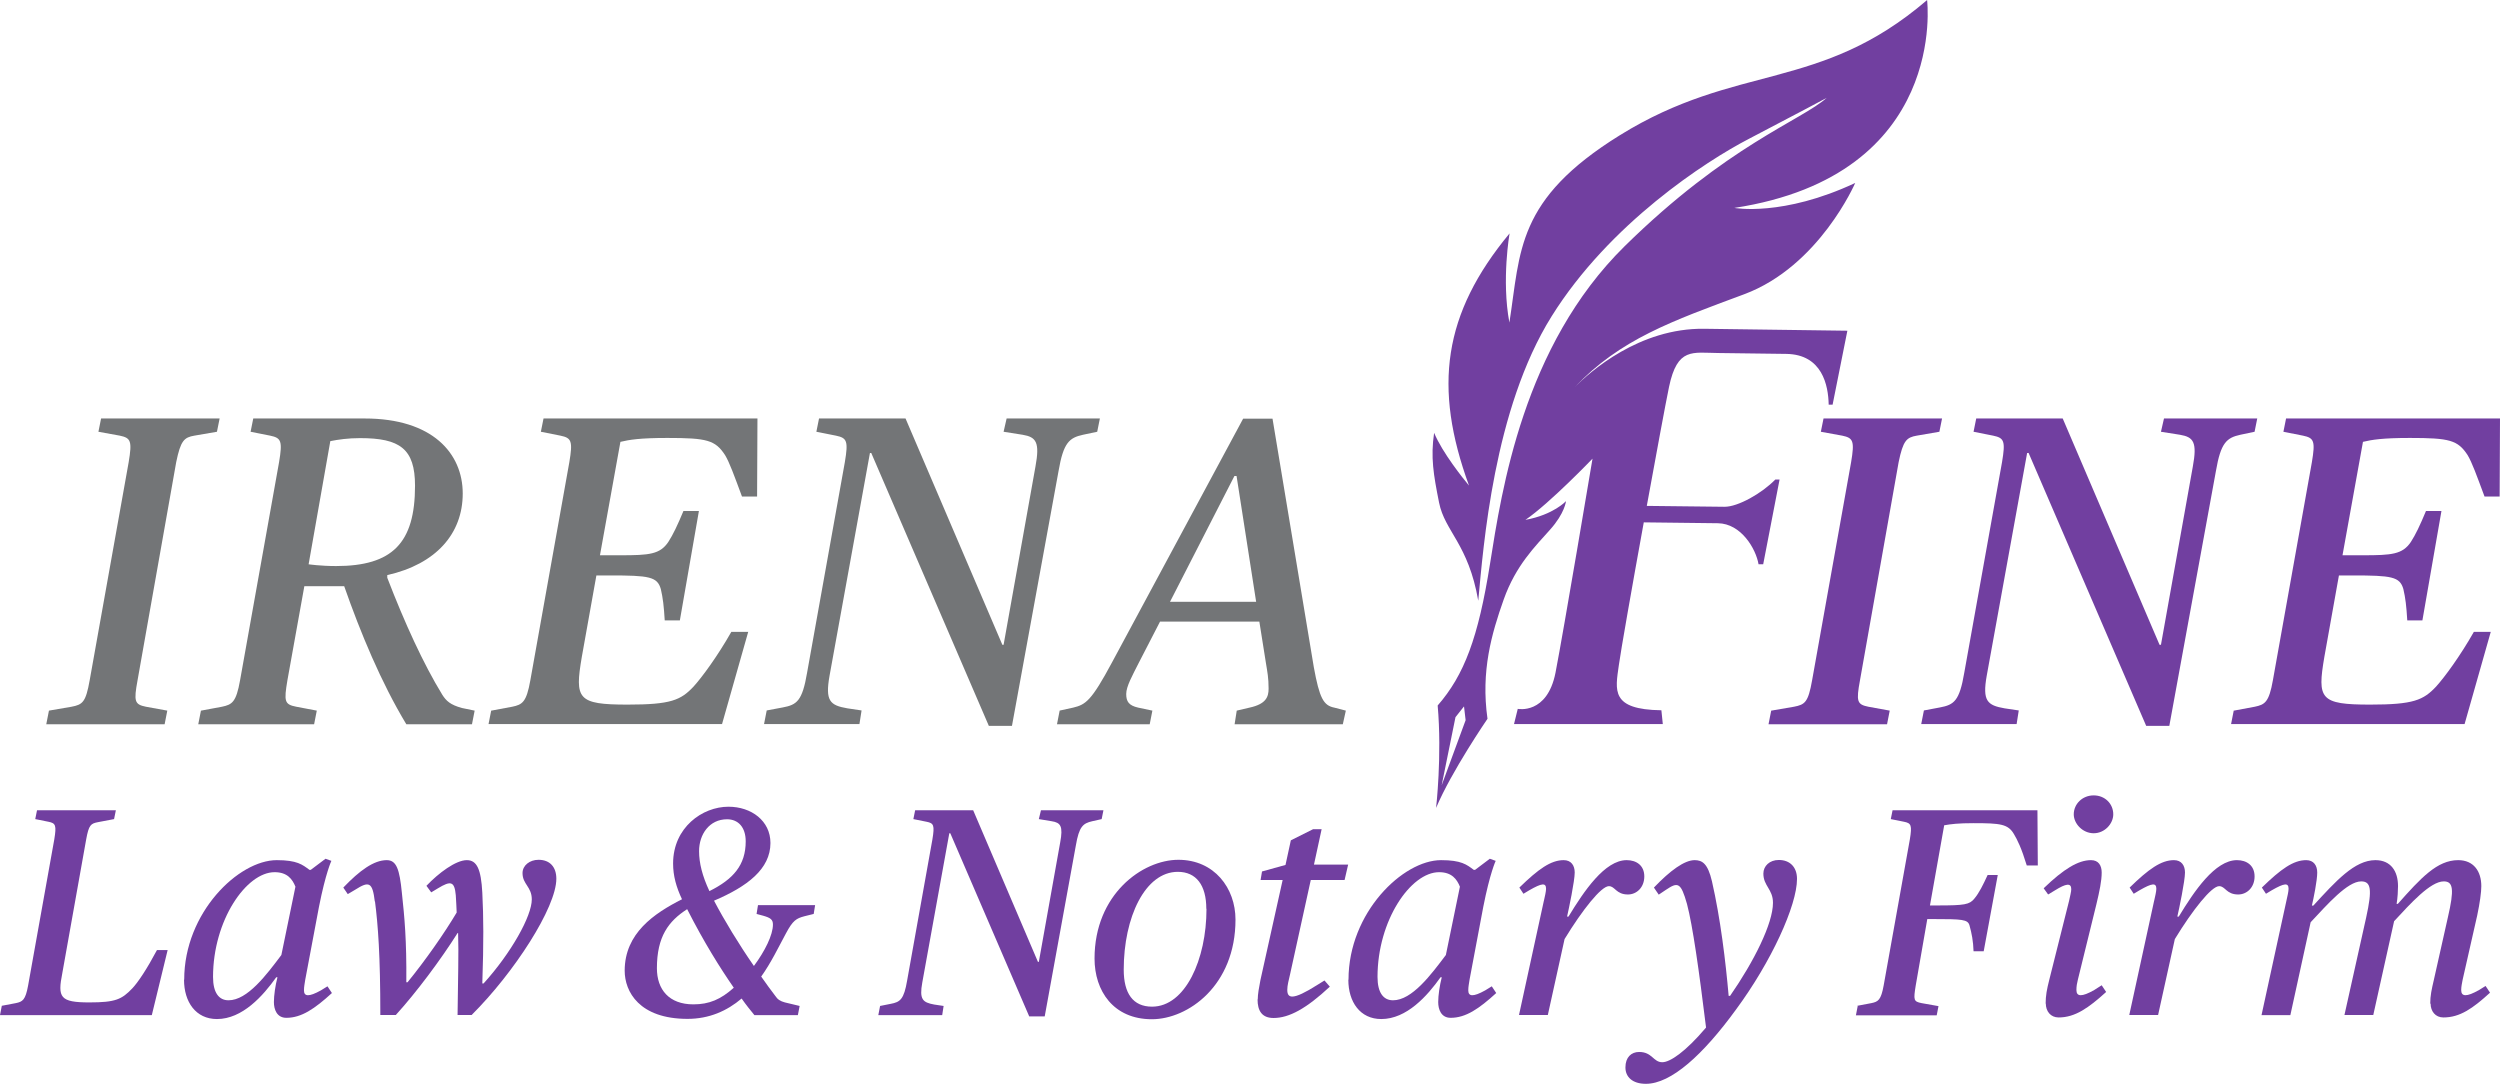 <svg width="173" height="75" viewBox="0 0 173 75" fill="none" xmlns="http://www.w3.org/2000/svg">
<path d="M133.331 0.024C125.904 6.38 120.202 4.335 112.098 9.355C104.906 13.812 105.226 17.363 104.45 22.322C103.896 19.371 104.463 16.151 104.463 16.151C99.856 21.71 99.167 26.792 101.655 33.6C101.273 33.147 99.807 31.322 99.241 29.951C98.994 31.641 99.191 32.816 99.585 34.788C99.98 36.771 101.618 37.653 102.295 41.571C102.652 37.825 103.354 28.323 107.369 21.894C111.384 15.465 118.047 11.155 121.015 9.612C123.983 8.069 126.409 6.771 126.409 6.771C124.648 8.339 119.525 10.053 112.419 17.045C105.411 23.951 103.921 33.906 103.108 39.025C102.295 44.143 101.322 46.714 99.487 48.82C99.795 52.298 99.376 55.91 99.376 55.91C100.448 53.363 102.935 49.739 102.935 49.739C102.467 46.445 103.219 43.849 104.056 41.486C104.894 39.123 106.236 37.812 107.258 36.661C108.293 35.51 108.367 34.678 108.367 34.678C108.367 34.678 107.505 35.62 105.559 35.975C107.246 34.825 110.202 31.739 110.202 31.739C110.202 31.739 108.207 43.641 107.64 46.555C107.061 49.469 105.029 49.053 105.029 49.053L104.77 50.106H115.066L114.968 49.151C111.446 49.102 111.778 47.78 112.024 46.029C112.148 45.11 112.936 40.616 113.749 36.147L118.884 36.208C120.485 36.233 121.508 37.971 121.692 39.049H122.013L123.146 33.184H122.85C121.939 34.127 120.264 35.082 119.328 35.069L113.958 35.008C114.623 31.371 115.251 27.955 115.498 26.767C116.076 24.024 117.123 24.416 118.909 24.429L123.614 24.49C126.101 24.526 126.52 26.669 126.545 28.004H126.816L127.838 22.886C127.838 22.886 123.417 22.825 117.936 22.751C113.441 22.69 110.042 25.714 108.97 26.792C112.135 23.461 115.695 22.224 120.695 20.363C125.892 18.429 128.38 12.661 128.38 12.661C123.367 15.012 120.017 14.388 120.017 14.388C134.858 12.11 133.355 0 133.355 0L133.331 0.024ZM99.758 54.367L100.719 49.629L101.31 48.882L101.421 49.837L99.758 54.355V54.367Z" fill="#713FA0"/>
<path d="M3.387 49.175L4.951 48.906C5.715 48.759 5.936 48.6 6.207 47.069L8.904 31.984C9.151 30.514 9.052 30.306 8.289 30.147L6.811 29.878L6.995 28.959H15.198L15.013 29.878L13.449 30.147C12.747 30.269 12.501 30.478 12.193 31.984L9.52 47.069C9.249 48.539 9.311 48.747 10.099 48.906L11.577 49.175L11.392 50.118H3.202L3.387 49.175Z" fill="#737577"/>
<path d="M13.917 49.175L15.358 48.906C16.06 48.759 16.343 48.6 16.614 47.069L19.311 31.984C19.558 30.514 19.459 30.306 18.695 30.147L17.341 29.878L17.525 28.959H25.235C29.927 28.959 32.021 31.371 32.021 34.151C32.021 36.931 30.174 39.037 26.799 39.796V39.98C27.994 43.09 29.312 45.967 30.605 48.074C30.876 48.502 31.159 48.771 31.959 48.992L32.846 49.175L32.661 50.118H28.117C26.368 47.216 24.952 43.8 23.819 40.567H21.06L19.89 47.069C19.644 48.539 19.681 48.747 20.506 48.906L21.922 49.175L21.737 50.118H13.72L13.905 49.175H13.917ZM28.72 33.612C28.72 31.053 27.674 30.318 24.915 30.318C24.09 30.318 23.412 30.416 22.858 30.526L21.356 39.049C21.356 39.049 22.181 39.171 23.252 39.171C27.156 39.171 28.72 37.58 28.72 33.612Z" fill="#737577"/>
<path d="M34.004 49.175L35.445 48.906C36.147 48.759 36.43 48.6 36.701 47.069L39.398 31.984C39.645 30.514 39.546 30.306 38.782 30.147L37.428 29.878L37.612 28.959H52.416L52.391 34.359H51.345C50.79 32.865 50.483 32.008 50.175 31.494C49.497 30.453 48.918 30.306 46.184 30.306C44.275 30.306 43.549 30.429 42.933 30.576L41.517 38.425H42.933C44.928 38.425 45.667 38.363 46.246 37.506C46.578 36.992 46.886 36.343 47.293 35.363H48.364L47.046 42.931H45.999C45.938 41.926 45.876 41.4 45.729 40.763C45.482 39.906 44.928 39.82 42.194 39.82H41.27L40.26 45.465C39.768 48.367 39.952 48.759 43.425 48.759C46.431 48.759 47.108 48.453 47.995 47.51C48.574 46.873 49.657 45.404 50.606 43.727H51.776L49.965 50.106H33.807L33.992 49.163L34.004 49.175Z" fill="#737577"/>
<path d="M60.298 31.347H60.2L57.404 46.763C57.096 48.502 57.429 48.808 58.636 49.016L59.621 49.163L59.473 50.106H52.872L53.056 49.163L54.165 48.955C55.15 48.771 55.52 48.502 55.852 46.543L58.463 31.984C58.709 30.514 58.611 30.306 57.847 30.147L56.493 29.878L56.677 28.959H62.663L69.363 44.62H69.449L71.653 32.29C71.961 30.612 71.715 30.245 70.767 30.086L69.449 29.878L69.658 28.959H76.112L75.927 29.878L74.942 30.086C73.993 30.294 73.587 30.637 73.254 32.584L70.028 50.229H68.427L60.286 31.335L60.298 31.347Z" fill="#737577"/>
<path d="M73.316 49.175L74.264 48.967C75.126 48.759 75.52 48.514 76.961 45.82L86.026 28.971H88.058L90.915 46.163C91.309 48.331 91.593 48.82 92.332 48.967L93.132 49.175L92.923 50.118H85.435L85.582 49.175L86.469 48.967C87.602 48.722 87.787 48.233 87.787 47.657C87.787 46.898 87.701 46.494 87.602 45.882L87.147 43.016H80.274L78.796 45.882C78.365 46.739 77.934 47.498 77.934 48.025C77.934 48.551 78.119 48.82 78.76 48.967L79.745 49.175L79.56 50.118H73.144L73.328 49.175H73.316ZM80.964 41.645H86.925L85.57 32.939H85.422L80.964 41.645Z" fill="#737577"/>
<path d="M122.579 49.175L124.143 48.906C124.907 48.759 125.128 48.6 125.399 47.069L128.097 31.984C128.343 30.514 128.244 30.306 127.481 30.147L126.003 29.878L126.188 28.959H134.39L134.205 29.878L132.641 30.147C131.939 30.269 131.693 30.478 131.385 31.984L128.712 47.069C128.441 48.539 128.503 48.747 129.291 48.906L130.769 49.175L130.584 50.118H122.382L122.567 49.175H122.579Z" fill="#713FA0"/>
<path d="M140.363 31.347H140.277L137.481 46.763C137.173 48.502 137.518 48.808 138.713 49.016L139.698 49.163L139.55 50.106H132.949L133.134 49.163L134.242 48.955C135.227 48.771 135.597 48.502 135.929 46.543L138.54 31.984C138.787 30.514 138.688 30.306 137.925 30.147L136.57 29.878L136.755 28.959H142.74L149.44 44.62H149.538L151.743 32.29C152.051 30.612 151.805 30.245 150.856 30.086L149.538 29.878L149.748 28.959H156.201L156.017 29.878L155.031 30.086C154.083 30.294 153.677 30.637 153.344 32.584L150.117 50.229H148.516L140.375 31.335L140.363 31.347Z" fill="#713FA0"/>
<path d="M154.588 49.175L156.029 48.906C156.731 48.759 157.014 48.6 157.285 47.069L159.982 31.984C160.229 30.514 160.13 30.306 159.366 30.147L158.012 29.878L158.196 28.959H173L172.975 34.359H171.929C171.374 32.865 171.066 32.008 170.759 31.494C170.081 30.453 169.502 30.306 166.768 30.306C164.859 30.306 164.133 30.429 163.517 30.576L162.101 38.425H163.517C165.512 38.425 166.251 38.363 166.83 37.506C167.162 36.992 167.47 36.343 167.877 35.363H168.948L167.63 42.931H166.583C166.522 41.926 166.46 41.4 166.313 40.763C166.066 39.906 165.512 39.82 162.778 39.82H161.854L160.844 45.465C160.352 48.367 160.536 48.759 164.009 48.759C167.015 48.759 167.692 48.453 168.579 47.51C169.157 46.873 170.241 45.404 171.19 43.727H172.36L170.549 50.106H154.391L154.576 49.163L154.588 49.175Z" fill="#713FA0"/>
<path d="M0.123 69.6L1.096 69.416C1.564 69.318 1.761 69.208 1.946 68.192L3.756 58.09C3.916 57.11 3.855 56.963 3.35 56.865L2.439 56.682L2.562 56.069H8.018L7.894 56.682L6.798 56.89C6.281 56.988 6.146 57.074 5.961 58.102L4.311 67.347C3.978 69.025 4.15 69.367 6.183 69.367C7.993 69.367 8.424 69.159 9.151 68.4C9.557 67.971 10.161 67.065 10.863 65.743H11.601L10.505 70.249H0L0.123 69.612V69.6Z" fill="#713FA0"/>
<path d="M12.747 67.788C12.747 63.147 16.515 59.522 19.151 59.522C20.555 59.522 20.924 59.829 21.417 60.196H21.503L22.526 59.425L22.932 59.571C22.932 59.571 22.538 60.392 22.07 62.767L21.122 67.8C21.085 68.069 21.035 68.265 21.035 68.535C21.035 68.963 21.368 69 22.205 68.535L22.661 68.253L22.969 68.718C21.774 69.808 20.863 70.433 19.816 70.433C19.151 70.433 18.954 69.845 18.954 69.343C18.954 68.89 19.052 68.192 19.2 67.629H19.114C18.203 68.914 16.774 70.518 15.013 70.518C13.547 70.518 12.735 69.331 12.735 67.8L12.747 67.788ZM19.471 66.086L20.444 61.359C20.235 60.845 19.89 60.355 19.003 60.355C17.045 60.355 14.742 63.686 14.742 67.604C14.742 68.694 15.148 69.22 15.813 69.22C17.131 69.22 18.449 67.445 19.471 66.086Z" fill="#713FA0"/>
<path d="M25.937 62.388C25.777 61.041 25.543 60.955 24.582 61.567L24.065 61.873L23.757 61.42C24.89 60.233 25.875 59.522 26.762 59.522C27.44 59.522 27.649 60.159 27.809 61.776C27.994 63.49 28.142 65.045 28.117 67.971H28.203C29.422 66.478 30.753 64.58 31.602 63.147C31.578 62.694 31.578 62.474 31.541 61.959C31.454 60.98 31.196 60.931 30.309 61.469L29.841 61.751L29.509 61.298C30.346 60.416 31.541 59.522 32.304 59.522C33.006 59.522 33.29 60.159 33.376 61.776C33.462 63.49 33.474 65.167 33.376 68.057H33.462C35.371 65.951 36.8 63.392 36.8 62.241C36.8 61.359 36.159 61.2 36.159 60.416C36.159 59.89 36.652 59.498 37.268 59.498C38.044 59.498 38.499 59.988 38.499 60.808C38.499 62.792 35.58 67.31 32.637 70.237H31.664C31.689 67.8 31.75 65.975 31.701 64.567H31.664C30.506 66.404 28.807 68.682 27.39 70.237H26.319C26.319 66.086 26.159 64.016 25.949 62.376L25.937 62.388Z" fill="#713FA0"/>
<path d="M43.228 67.175C43.228 64.58 45.261 63.208 47.194 62.229C46.8 61.396 46.578 60.612 46.578 59.755C46.578 57.257 48.61 55.825 50.409 55.825C51.997 55.825 53.315 56.804 53.315 58.335C53.315 60.135 51.714 61.347 49.411 62.327C50.113 63.673 51.135 65.351 52.17 66.845C52.933 65.816 53.487 64.702 53.487 63.98C53.487 63.637 53.327 63.514 52.81 63.367L52.355 63.245L52.453 62.633H56.406L56.308 63.245L55.667 63.404C55.113 63.551 54.867 63.686 54.387 64.592C53.857 65.571 53.364 66.612 52.675 67.58C53.007 68.045 53.34 68.522 53.648 68.914C53.808 69.159 53.992 69.282 54.313 69.367L55.335 69.612L55.212 70.249H52.207C51.936 69.918 51.628 69.539 51.32 69.098C50.31 69.955 49.078 70.506 47.576 70.506C44.238 70.506 43.228 68.62 43.228 67.175ZM47.551 62.914C46.258 63.747 45.458 64.812 45.458 67.004C45.458 68.474 46.295 69.502 47.982 69.502C49.078 69.502 49.879 69.159 50.778 68.351C49.83 66.98 48.721 65.216 47.551 62.914ZM49.091 61.665C50.741 60.845 51.603 59.865 51.603 58.224C51.603 57.245 51.086 56.694 50.31 56.694C49.091 56.694 48.376 57.735 48.376 58.898C48.376 59.718 48.598 60.612 49.091 61.665Z" fill="#713FA0"/>
<path d="M65.754 57.661H65.692L63.821 67.996C63.611 69.159 63.845 69.367 64.646 69.514L65.298 69.612L65.2 70.249H60.779L60.902 69.612L61.641 69.465C62.293 69.343 62.552 69.159 62.774 67.849L64.522 58.09C64.683 57.11 64.621 56.963 64.116 56.865L63.205 56.682L63.328 56.069H67.343L71.826 66.563H71.887L73.365 58.298C73.575 57.171 73.402 56.926 72.774 56.829L71.887 56.682L72.035 56.069H76.358L76.235 56.682L75.582 56.829C74.942 56.975 74.671 57.196 74.449 58.506L72.294 70.335H71.222L65.766 57.673L65.754 57.661Z" fill="#713FA0"/>
<path d="M75.742 66.331C75.742 61.886 79.055 59.498 81.543 59.498C84.031 59.498 85.496 61.457 85.496 63.637C85.496 68.204 82.208 70.531 79.708 70.531C77.048 70.531 75.742 68.571 75.742 66.331ZM83.477 62.89C83.477 61.249 82.775 60.331 81.506 60.331C79.24 60.331 77.762 63.478 77.762 67.102C77.762 68.743 78.402 69.661 79.72 69.661C82.023 69.661 83.489 66.392 83.489 62.89H83.477Z" fill="#713FA0"/>
<path d="M87.036 69.159C87.036 68.816 87.122 68.326 87.221 67.825L88.76 60.894H87.233L87.331 60.306L88.957 59.853L89.326 58.151L90.866 57.38H91.457L90.927 59.829H93.292L93.046 60.894H90.706L89.265 67.457C89.179 67.825 89.08 68.192 89.08 68.498C89.08 69.086 89.425 69.257 91.162 68.155L91.654 67.849L92.024 68.278C90.398 69.796 89.203 70.445 88.132 70.445C87.331 70.445 87.023 69.955 87.023 69.159H87.036Z" fill="#713FA0"/>
<path d="M93.317 67.788C93.317 63.147 97.085 59.522 99.721 59.522C101.125 59.522 101.494 59.829 101.987 60.196H102.073L103.096 59.425L103.502 59.571C103.502 59.571 103.108 60.392 102.64 62.767L101.692 67.8C101.655 68.069 101.605 68.265 101.605 68.535C101.605 68.963 101.938 69 102.775 68.535L103.231 68.253L103.539 68.718C102.344 69.808 101.433 70.433 100.386 70.433C99.721 70.433 99.524 69.845 99.524 69.343C99.524 68.89 99.623 68.192 99.77 67.629H99.684C98.773 68.914 97.344 70.518 95.583 70.518C94.117 70.518 93.305 69.331 93.305 67.8L93.317 67.788ZM100.054 66.086L101.026 61.359C100.817 60.845 100.472 60.355 99.585 60.355C97.627 60.355 95.324 63.686 95.324 67.604C95.324 68.694 95.731 69.22 96.396 69.22C97.713 69.22 99.031 67.445 100.054 66.086Z" fill="#713FA0"/>
<path d="M106.84 62.327C106.901 62.045 106.987 61.69 106.987 61.506C106.987 61.078 106.704 61.102 105.83 61.604L105.423 61.849L105.14 61.42C106.458 60.135 107.32 59.522 108.207 59.522C108.724 59.522 108.97 59.89 108.97 60.38C108.97 60.955 108.564 62.902 108.441 63.429H108.539C109.611 61.665 111.052 59.522 112.566 59.522C113.244 59.522 113.786 59.89 113.786 60.649C113.786 61.408 113.256 61.898 112.653 61.898C111.827 61.898 111.766 61.322 111.335 61.322C110.805 61.322 109.5 62.963 108.268 64.984L107.11 70.237H105.115L106.84 62.314V62.327Z" fill="#713FA0"/>
<path d="M112.48 73.861C112.48 73.163 112.887 72.796 113.428 72.796C114.34 72.796 114.401 73.506 115.03 73.506C115.559 73.506 116.618 72.808 118.059 71.106C117.567 67.114 117.136 64.065 116.741 62.559C116.31 61.029 116.101 61.029 115.276 61.58L114.783 61.91L114.451 61.42C115.584 60.233 116.569 59.522 117.271 59.522C117.801 59.522 118.182 59.767 118.466 60.98C119.057 63.563 119.414 66.526 119.623 68.914H119.722C121.372 66.539 122.69 63.906 122.69 62.474C122.69 61.531 122.025 61.31 122.025 60.453C122.025 59.926 122.456 59.51 123.096 59.51C123.86 59.51 124.353 60 124.353 60.82C124.353 62.657 122.579 66.551 120.116 69.882C117.85 72.992 115.645 75 113.896 75C112.948 75 112.48 74.51 112.48 73.874V73.861Z" fill="#713FA0"/>
<path d="M128.528 69.6L129.501 69.416C129.969 69.318 130.166 69.208 130.35 68.192L132.161 58.09C132.321 57.11 132.259 56.963 131.754 56.865L130.843 56.682L130.966 56.069H140.991L141.016 59.89H140.252C139.883 58.678 139.6 58.114 139.366 57.722C138.959 57.025 138.442 56.963 136.57 56.963C135.523 56.963 135.006 57.025 134.538 57.11L133.553 62.657H134.082C135.954 62.657 136.287 62.596 136.619 62.192C136.952 61.8 137.235 61.224 137.543 60.551H138.245L137.272 65.829H136.57C136.545 65.118 136.447 64.604 136.287 64.029C136.163 63.624 135.794 63.6 133.774 63.6H133.368L132.567 68.204C132.407 69.208 132.419 69.306 132.974 69.416L134.144 69.624L134.02 70.261H128.429L128.552 69.624L128.528 69.6Z" fill="#713FA0"/>
<path d="M141.558 69.465C141.558 68.89 141.644 68.461 141.804 67.825L143.183 62.327C143.245 62.02 143.331 61.714 143.331 61.531C143.331 61.078 142.962 61.139 142.198 61.616L141.73 61.898L141.422 61.469C142.802 60.135 143.812 59.522 144.698 59.522C145.216 59.522 145.437 59.89 145.437 60.38C145.437 60.955 145.289 61.665 145.068 62.584L143.787 67.8C143.725 68.045 143.688 68.253 143.688 68.51C143.688 68.975 144.058 69 144.92 68.51L145.437 68.18L145.745 68.645C144.526 69.747 143.602 70.408 142.457 70.408C141.903 70.408 141.57 69.98 141.57 69.441L141.558 69.465ZM143.504 56.351C143.504 55.641 144.095 55.041 144.883 55.041C145.671 55.041 146.238 55.629 146.238 56.351C146.238 57 145.647 57.661 144.883 57.661C144.119 57.661 143.504 57 143.504 56.351Z" fill="#713FA0"/>
<path d="M149.07 62.327C149.132 62.045 149.218 61.69 149.218 61.506C149.218 61.078 148.935 61.102 148.061 61.604L147.654 61.849L147.371 61.42C148.689 60.135 149.551 59.522 150.437 59.522C150.955 59.522 151.201 59.89 151.201 60.38C151.201 60.955 150.795 62.902 150.671 63.429H150.77C151.841 61.665 153.282 59.522 154.797 59.522C155.475 59.522 156.017 59.89 156.017 60.649C156.017 61.408 155.487 61.898 154.883 61.898C154.058 61.898 153.997 61.322 153.566 61.322C153.036 61.322 151.731 62.963 150.499 64.984L149.341 70.237H147.346L149.07 62.314V62.327Z" fill="#713FA0"/>
<path d="M168.172 69.465C168.172 68.89 168.271 68.461 168.419 67.825L169.391 63.49C169.847 61.531 169.761 60.992 169.108 60.992C168.185 60.992 166.805 62.523 165.672 63.747L164.231 70.237H162.236L163.739 63.49C164.17 61.531 164.071 60.992 163.394 60.992C162.445 60.992 161.054 62.584 159.896 63.82L158.492 70.249H156.497L158.221 62.327C158.283 62.045 158.369 61.69 158.369 61.506C158.369 61.078 158.086 61.102 157.211 61.604L156.805 61.849L156.521 61.42C157.839 60.135 158.701 59.522 159.588 59.522C160.105 59.522 160.352 59.89 160.352 60.38C160.352 60.931 160.105 62.143 159.982 62.669H160.081C161.645 60.967 162.938 59.522 164.379 59.522C165.45 59.522 165.943 60.294 165.943 61.322C165.943 61.592 165.918 62.143 165.845 62.547H165.931C167.532 60.747 168.653 59.522 170.106 59.522C171.177 59.522 171.707 60.294 171.707 61.322C171.707 61.727 171.608 62.474 171.424 63.343L170.414 67.8C170.377 68.02 170.315 68.253 170.315 68.51C170.315 68.975 170.685 69 171.547 68.51L172.002 68.229L172.31 68.694C171.116 69.784 170.229 70.408 169.084 70.408C168.529 70.408 168.197 69.98 168.197 69.441L168.172 69.465Z" fill="#713FA0"/>
</svg>
